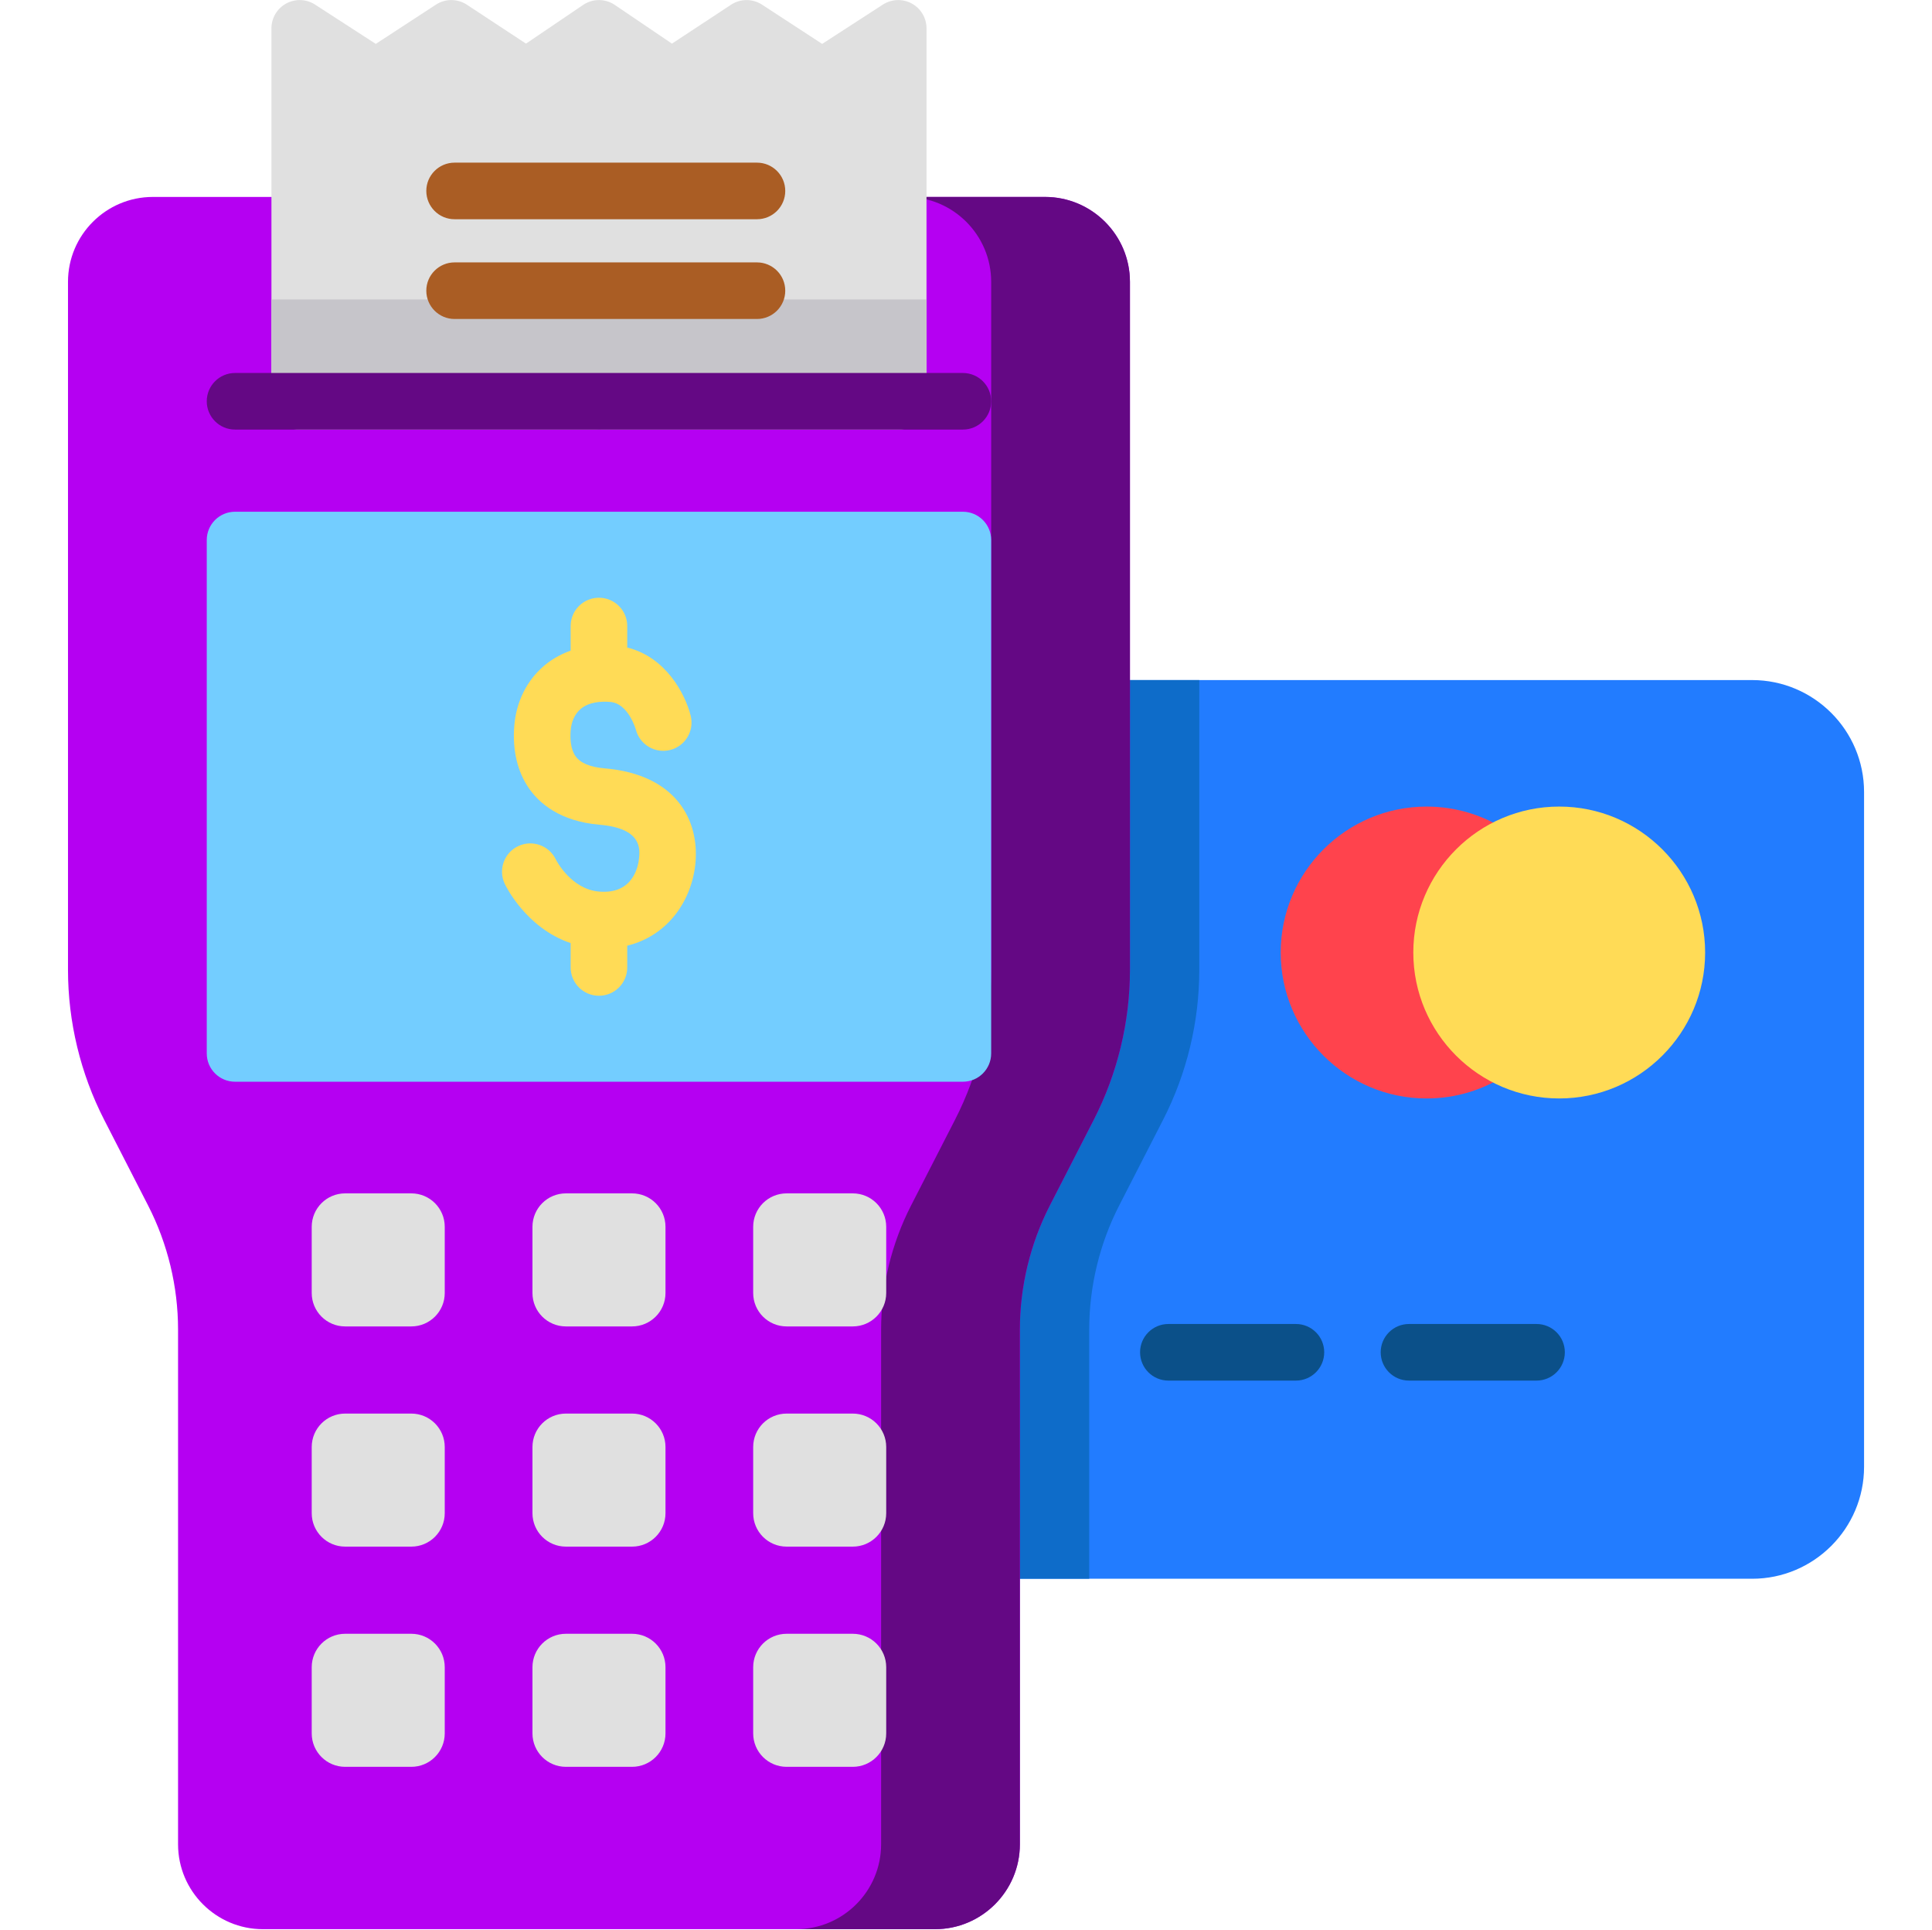 <svg width="912" height="911" viewBox="0 0 912 911" fill="none" xmlns="http://www.w3.org/2000/svg">
<g clip-path="url(#clip0_9617_6124)">
<path d="M827.096 320.974H520.041C512.665 320.974 506.686 326.951 506.686 334.329V457.784C506.686 478.043 501.801 498.276 492.559 516.301L471.794 556.807C460.628 578.585 454.727 603.034 454.727 627.509V731.773C454.727 739.151 460.704 745.128 468.082 745.128H827.092C856.226 745.128 879.931 721.425 879.931 692.288V373.812C879.933 344.677 856.23 320.974 827.096 320.974Z" fill="#227CFF"/>
<path d="M520.041 320.974C512.665 320.974 506.686 326.951 506.686 334.329V457.784C506.686 478.043 501.801 498.276 492.559 516.301L471.794 556.807C460.628 578.585 454.727 603.034 454.727 627.509V731.773C454.727 739.151 460.704 745.128 468.082 745.128H514.165V627.509C514.165 607.253 519.05 587.017 528.291 568.992L549.056 528.488C560.222 506.711 566.124 482.259 566.124 457.784V320.974H520.041Z" fill="#0E6CC9"/>
<path d="M611.741 651.599H551.526C544.147 651.599 538.17 645.622 538.17 638.244C538.17 630.866 544.147 624.889 551.526 624.889H611.741C619.119 624.889 625.096 630.866 625.096 638.244C625.096 645.622 619.117 651.599 611.741 651.599Z" fill="#0B5089"/>
<path d="M725.325 651.599H665.11C657.732 651.599 651.755 645.622 651.755 638.244C651.755 630.866 657.732 624.889 665.11 624.889H725.325C732.704 624.889 738.681 630.866 738.681 638.244C738.681 645.622 732.702 651.599 725.325 651.599Z" fill="#0B5089"/>
<path d="M712.271 484.393C700.742 476.512 693.86 463.489 693.86 449.558C693.86 435.627 700.742 422.602 712.271 414.723C715.911 412.235 718.088 408.107 718.088 403.699C718.088 399.289 715.91 395.165 712.271 392.677C700.798 384.831 687.371 380.684 673.438 380.684C635.461 380.684 604.559 411.584 604.559 449.563C604.559 487.543 635.457 518.441 673.438 518.441C687.37 518.441 700.796 514.294 712.271 506.448C715.911 503.96 718.088 499.834 718.088 495.426C718.09 491.009 715.911 486.883 712.271 484.393Z" fill="#FF434D"/>
<path d="M736.027 380.679C698.05 380.679 667.15 411.579 667.15 449.558C667.15 487.538 698.048 518.436 736.027 518.436C774.007 518.436 804.906 487.538 804.906 449.558C804.906 411.579 774.007 380.679 736.027 380.679Z" fill="#FFDB56"/>
<path d="M493.315 92.948H72.161C50.069 92.948 32.096 110.922 32.096 133.013V457.784C32.096 482.259 37.996 506.709 49.162 528.488L69.927 568.99C79.167 587.021 84.054 607.254 84.054 627.509V870.458C84.054 892.55 102.027 910.523 124.119 910.523H441.362C463.454 910.523 481.427 892.55 481.427 870.458V627.511C481.427 607.254 486.312 587.019 495.553 568.994L516.318 528.489C527.484 506.712 533.386 482.261 533.386 457.786V133.015C533.381 110.923 515.407 92.948 493.315 92.948Z" fill="#B500F2"/>
<path d="M493.321 92.948H427.821C449.913 92.948 467.886 110.922 467.886 133.013V457.784C467.886 482.259 461.984 506.709 450.818 528.488L430.053 568.992C420.813 587.017 415.928 607.252 415.928 627.509V870.458C415.928 892.55 397.954 910.523 375.862 910.523H441.363C463.455 910.523 481.428 892.55 481.428 870.458V627.511C481.428 607.254 486.313 587.019 495.553 568.994L516.318 528.489C527.484 506.712 533.387 482.261 533.387 457.786V133.015C533.387 110.923 515.413 92.948 493.321 92.948Z" fill="#640884"/>
<path d="M430.388 1.654C426.09 -0.681 420.856 -0.485 416.75 2.175L388.103 20.718L359.727 2.204C355.276 -0.697 349.526 -0.688 345.086 2.234L317.19 20.593L290.234 2.332C285.714 -0.736 279.776 -0.73 275.255 2.33L248.298 20.591L220.402 2.232C215.961 -0.691 210.208 -0.702 205.761 2.202L177.388 20.718L148.739 2.175C144.632 -0.485 139.398 -0.681 135.102 1.654C130.805 3.994 128.129 8.494 128.129 13.387V189.395C128.129 196.774 134.108 202.751 141.484 202.751H280.807C281.463 202.751 282.111 202.704 282.744 202.612C283.375 202.704 284.022 202.751 284.679 202.751H424.004C431.382 202.751 437.359 196.774 437.359 189.395V13.387C437.36 8.494 434.684 3.994 430.388 1.654Z" fill="#E0E0E0"/>
<path d="M285.468 141.317H280.023H128.129V189.395C128.129 196.773 134.108 202.75 141.484 202.75H280.807C281.463 202.75 282.111 202.704 282.744 202.612C283.375 202.704 284.022 202.75 284.679 202.75H424.004C431.382 202.75 437.359 196.773 437.359 189.395V141.317H285.468Z" fill="#C6C5CA"/>
<path d="M454.527 241.52H110.955C103.576 241.52 97.6 247.496 97.6 254.875V497.189C97.6 504.567 103.576 510.544 110.955 510.544H454.527C461.904 510.544 467.882 504.567 467.882 497.189V254.875C467.882 247.498 461.904 241.52 454.527 241.52Z" fill="#73CDFF"/>
<path d="M285.316 362.633C278.505 362.057 273.903 360.106 271.641 356.839C269.228 353.352 269.089 348.259 269.4 344.595C269.749 340.464 271.387 336.942 274.013 334.681C278.009 331.237 283.883 330.938 288.11 331.301C296.676 332.026 300.135 344.298 300.14 344.311C301.959 351.46 309.233 355.772 316.376 353.96C323.525 352.139 327.844 344.869 326.025 337.724C323.388 327.367 314.242 310.082 296.087 305.624V295.473C296.087 288.095 290.111 282.118 282.732 282.118C275.354 282.118 269.377 288.095 269.377 295.473V307.082C263.822 309.044 259.613 311.834 256.577 314.451C248.626 321.303 243.727 331.21 242.786 342.344C241.808 353.853 244.193 364.125 249.682 372.051C254.505 379.016 264.211 387.655 283.058 389.254C302.87 390.931 302.052 400.575 301.705 404.695C301.357 408.819 298.931 422.203 282.755 420.799C269.557 419.681 262.582 406.063 262.374 405.648C259.211 399.04 251.297 396.214 244.655 399.333C237.979 402.469 235.109 410.423 238.244 417.099C238.703 418.079 248.317 438.008 269.377 445.104V456.609C269.377 463.987 275.354 469.964 282.732 469.964C290.111 469.964 296.087 463.987 296.087 456.609V446.325C315.507 441.618 326.818 424.617 328.319 406.952C329.973 387.424 319.545 365.535 285.316 362.633Z" fill="#FFDB56"/>
<path d="M454.527 202.747H110.955C103.576 202.747 97.6 196.77 97.6 189.392C97.6 182.014 103.576 176.037 110.955 176.037H454.527C461.904 176.037 467.882 182.014 467.882 189.392C467.882 196.768 461.904 202.747 454.527 202.747Z" fill="#640884"/>
<path d="M194.158 626.035H162.932C154.213 626.035 147.146 618.968 147.146 610.249V579.023C147.146 570.304 154.213 563.237 162.932 563.237H194.158C202.877 563.237 209.944 570.304 209.944 579.023V610.249C209.944 618.968 202.877 626.035 194.158 626.035Z" fill="#E0E0E0"/>
<path d="M298.359 626.035H267.133C258.414 626.035 251.347 618.968 251.347 610.249V579.023C251.347 570.304 258.414 563.237 267.133 563.237H298.359C307.078 563.237 314.145 570.304 314.145 579.023V610.249C314.145 618.968 307.078 626.035 298.359 626.035Z" fill="#E0E0E0"/>
<path d="M402.55 626.035H371.325C362.606 626.035 355.539 618.968 355.539 610.249V579.023C355.539 570.304 362.606 563.237 371.325 563.237H402.55C411.269 563.237 418.336 570.304 418.336 579.023V610.249C418.336 618.968 411.269 626.035 402.55 626.035Z" fill="#E0E0E0"/>
<path d="M194.157 729.964H162.932C154.213 729.964 147.146 722.897 147.146 714.178V682.953C147.146 674.234 154.213 667.167 162.932 667.167H194.157C202.876 667.167 209.943 674.234 209.943 682.953V714.178C209.943 722.896 202.876 729.964 194.157 729.964Z" fill="#E0E0E0"/>
<path d="M298.359 729.964H267.133C258.414 729.964 251.347 722.897 251.347 714.178V682.953C251.347 674.234 258.414 667.167 267.133 667.167H298.359C307.078 667.167 314.145 674.234 314.145 682.953V714.178C314.145 722.896 307.078 729.964 298.359 729.964Z" fill="#E0E0E0"/>
<path d="M402.55 729.964H371.325C362.606 729.964 355.539 722.897 355.539 714.178V682.953C355.539 674.234 362.606 667.167 371.325 667.167H402.55C411.269 667.167 418.336 674.234 418.336 682.953V714.178C418.336 722.896 411.269 729.964 402.55 729.964Z" fill="#E0E0E0"/>
<path d="M194.157 833.894H162.932C154.213 833.894 147.146 826.827 147.146 818.108V786.882C147.146 778.163 154.213 771.096 162.932 771.096H194.157C202.876 771.096 209.943 778.163 209.943 786.882V818.108C209.943 826.825 202.876 833.894 194.157 833.894Z" fill="#E0E0E0"/>
<path d="M298.359 833.894H267.133C258.414 833.894 251.347 826.827 251.347 818.108V786.882C251.347 778.163 258.414 771.096 267.133 771.096H298.359C307.078 771.096 314.145 778.163 314.145 786.882V818.108C314.145 826.825 307.078 833.894 298.359 833.894Z" fill="#E0E0E0"/>
<path d="M402.55 833.894H371.325C362.606 833.894 355.539 826.827 355.539 818.108V786.882C355.539 778.163 362.606 771.096 371.325 771.096H402.55C411.269 771.096 418.336 778.163 418.336 786.882V818.108C418.336 826.825 411.269 833.894 402.55 833.894Z" fill="#E0E0E0"/>
<path d="M357.325 103.474H214.593C207.215 103.474 201.238 97.497 201.238 90.119C201.238 82.741 207.215 76.764 214.593 76.764H357.325C364.703 76.764 370.68 82.741 370.68 90.119C370.68 97.497 364.702 103.474 357.325 103.474Z" fill="#AA5D24"/>
<path d="M357.325 150.552H214.593C207.215 150.552 201.238 144.575 201.238 137.197C201.238 129.819 207.215 123.842 214.593 123.842H357.325C364.703 123.842 370.68 129.819 370.68 137.197C370.68 144.573 364.702 150.552 357.325 150.552Z" fill="#AA5D24"/>
</g>
<defs>
<clipPath id="clip0_9617_6124">
<rect width="910.493" height="910.493" fill="white" transform="translate(0.762 0.027)"/>
</clipPath>
</defs>
</svg>
